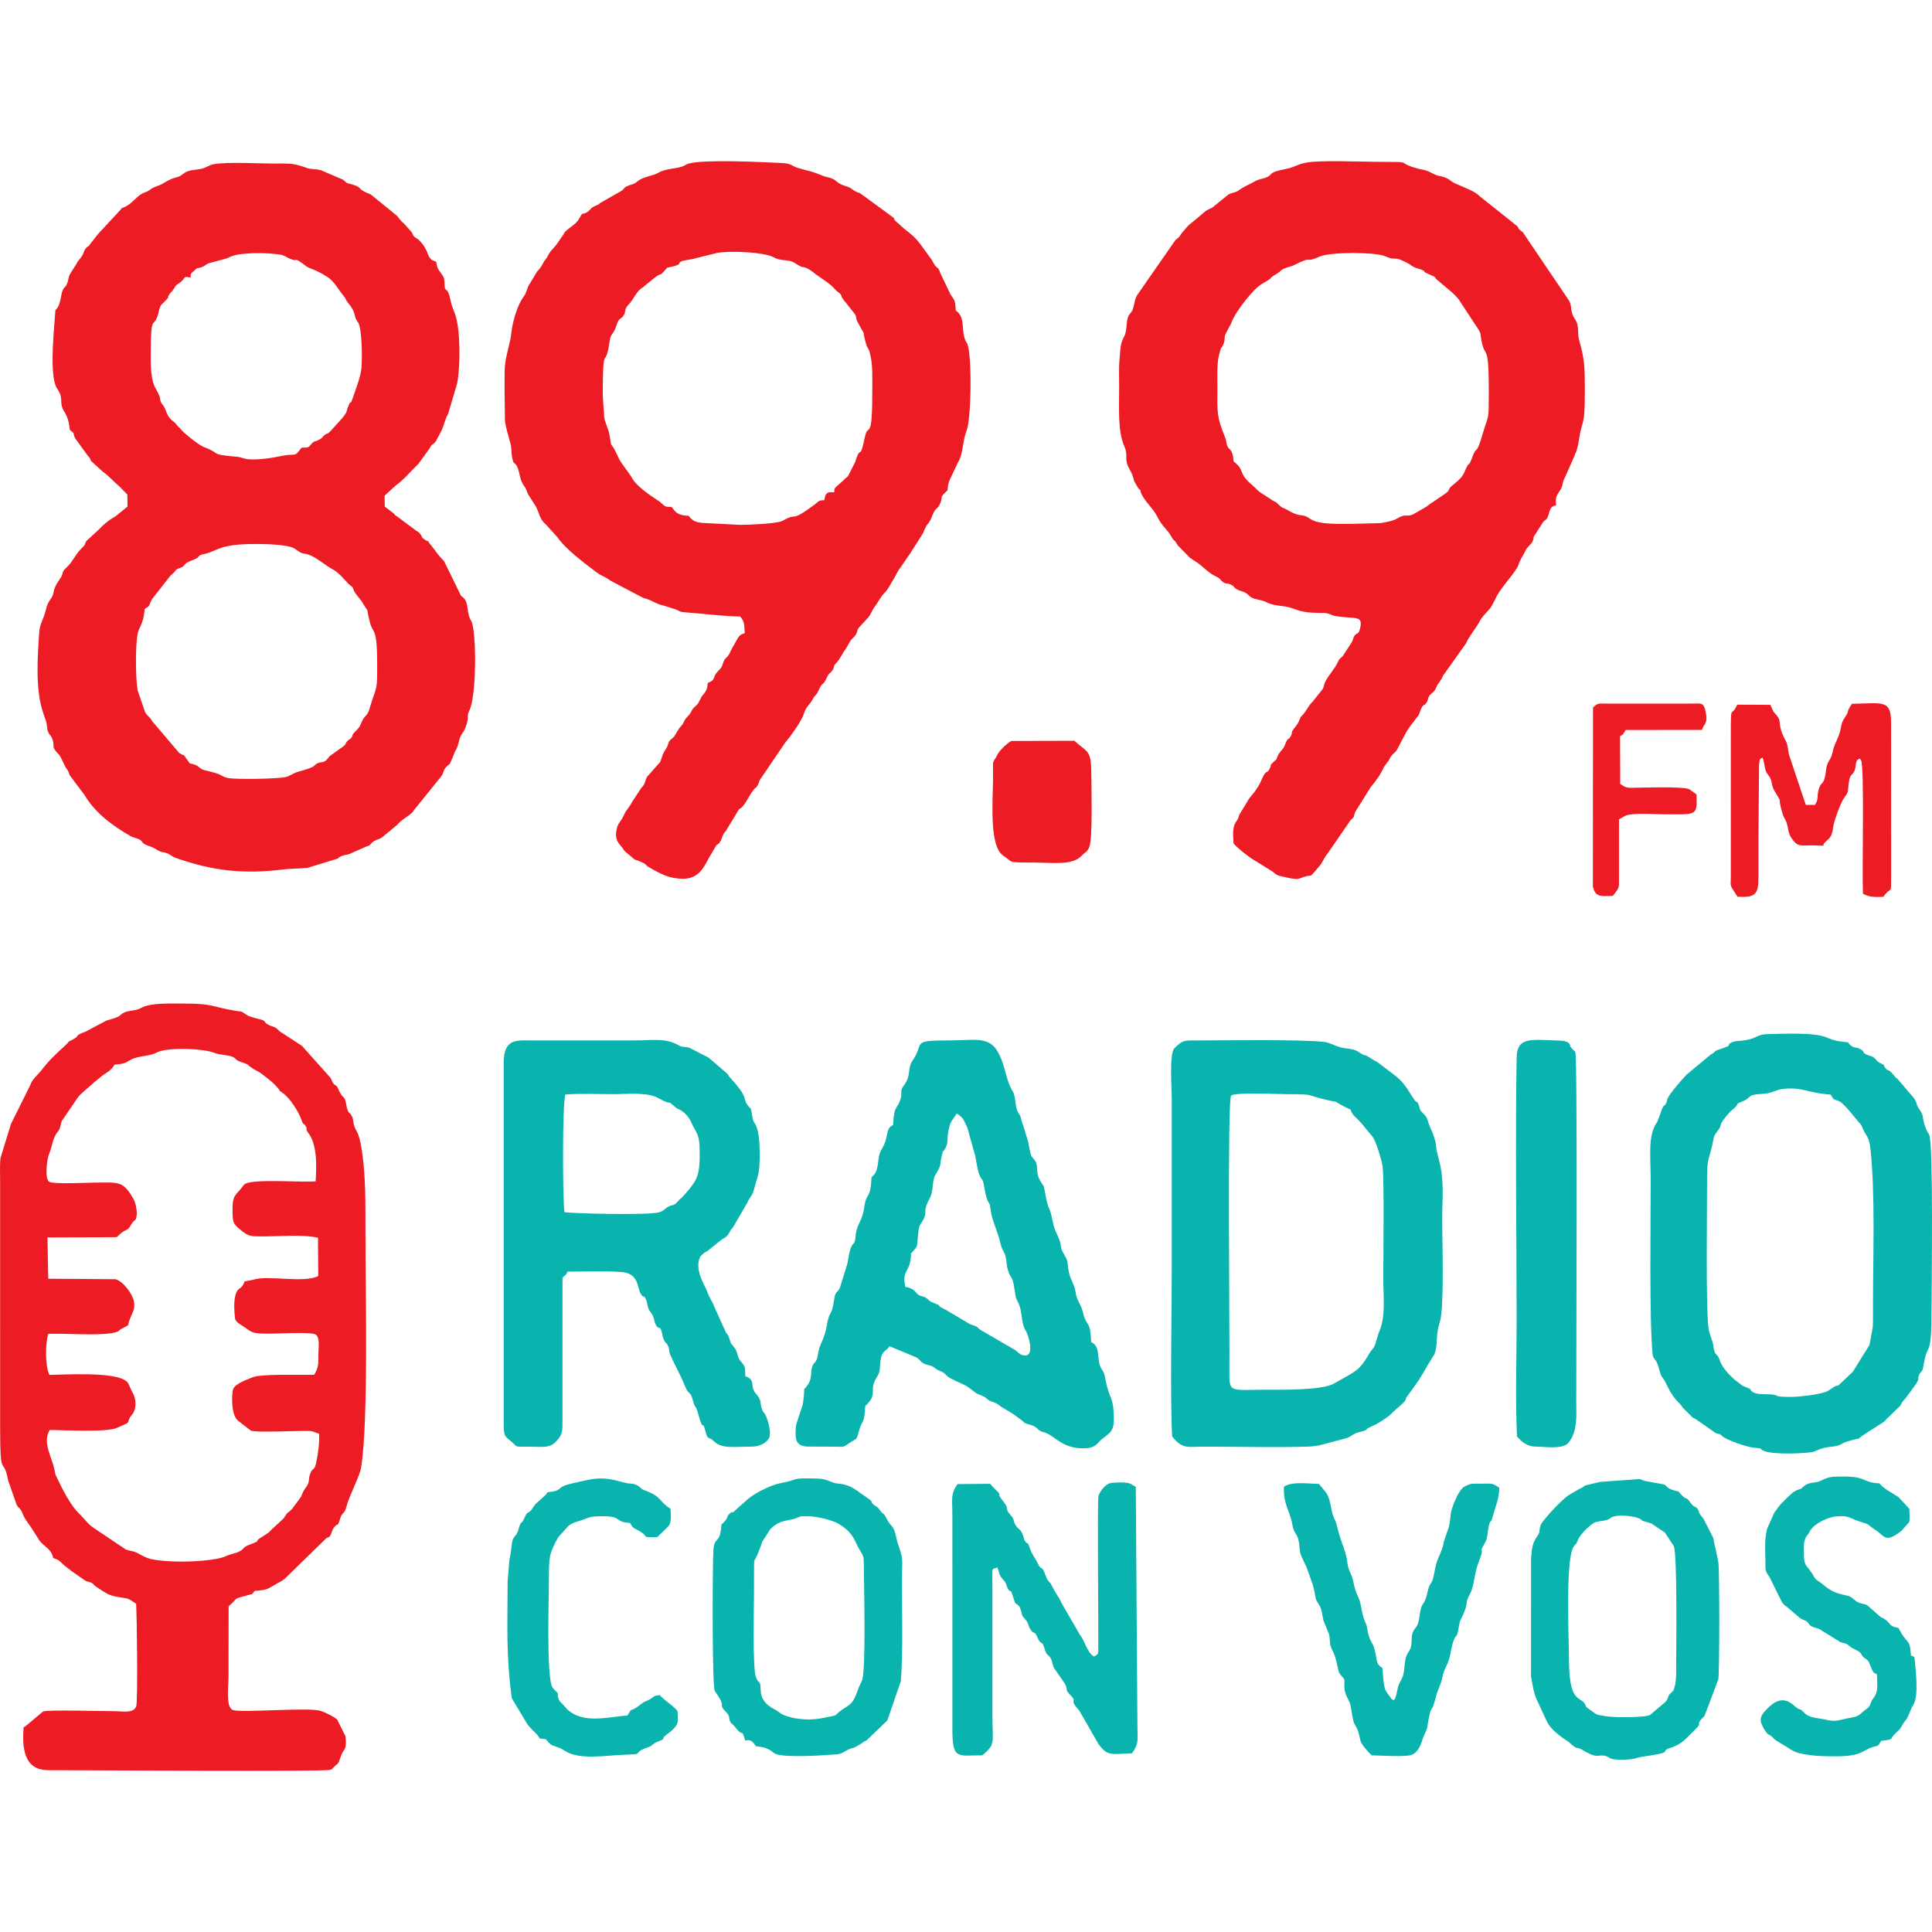 <?xml version="1.0" encoding="UTF-8"?>
<!DOCTYPE svg PUBLIC "-//W3C//DTD SVG 1.1//EN" "http://www.w3.org/Graphics/SVG/1.1/DTD/svg11.dtd">
<!-- Creator: CorelDRAW 2017 -->
<svg xmlns="http://www.w3.org/2000/svg" xml:space="preserve" width="500px" height="500px" version="1.1" style="shape-rendering:geometricPrecision; text-rendering:geometricPrecision; image-rendering:optimizeQuality; fill-rule:evenodd; clip-rule:evenodd"
viewBox="0 0 500 500"
 xmlns:xlink="http://www.w3.org/1999/xlink">
 <defs>
  <style type="text/css">
   <![CDATA[
    .fil0 {fill:#09B4AE}
    .fil1 {fill:#ED1B23}
   ]]>
  </style>
 </defs>
 <g id="Capa_x0020_1">
  <g id="_1820470633376">
   <path class="fil0" d="M146.098 313.713c-0.485,-2.286 -0.611,-27.93 0.224,-30.455 3.915,-0.308 8.571,-0.09 12.565,-0.09 3.537,0 8.661,-0.593 11.572,1.054 3.981,2.253 1.659,-0.018 4.24,2.241 0.783,0.684 1.176,0.574 1.959,1.185 1.926,1.5 2.139,2.787 2.675,3.742 1.439,2.569 1.772,3.043 1.749,7.486 -0.024,4.685 -0.426,6.27 -3.198,9.461l-1.442 1.642c-0.056,0.046 -0.146,0.098 -0.202,0.143 -0.98,0.797 -0.016,-0.067 -0.835,0.835 -1.283,1.417 -1.442,0.596 -2.866,1.59 -0.644,0.45 -0.935,0.86 -1.898,1.178 -2.509,0.828 -22.348,0.338 -24.543,-0.012zm-15.743 -38.672l0 92.958c0.001,3.86 0.219,3.554 1.995,5.092 1.778,1.54 0.554,1.277 4.408,1.306 4.077,0.03 5.604,0.471 7.457,-1.661 1.461,-1.681 1.354,-2.525 1.354,-5.418l0 -36.434c0.106,-0.507 0.519,-0.597 0.812,-0.942 0.042,-0.049 0.122,-0.116 0.16,-0.167 0.014,-0.018 0.285,-0.59 0.329,-0.681 2.746,0.002 13.185,-0.274 15.152,0.292 2.169,0.624 2.704,1.819 3.267,4.037 0.124,0.488 0.384,1.286 0.671,1.639 0.935,1.154 0.5,-0.209 1.203,1.219 0.569,1.154 0.158,1.997 1.286,3.426 1.078,1.365 0.638,2.196 1.418,3.395 0.778,1.194 1.011,-0.462 1.575,2.429 0.463,2.364 1.087,1.571 1.597,3.198 0.288,0.918 0.051,1.059 0.46,1.974 1.458,3.258 2.353,4.514 3.909,8.325 0.831,2.035 1.207,0.944 1.783,2.987 0.935,3.316 0.732,1.165 1.369,3.463 1.732,6.245 1.083,1.128 2.074,5.167 0.517,2.11 0.631,0.927 2.19,2.405 2.056,1.948 5.15,1.344 9.469,1.34 1.319,-0.003 2.061,-0.187 3.019,-0.643 0.785,-0.374 1.537,-1.041 1.834,-1.87 0.496,-1.384 -0.591,-5.009 -1.152,-5.893 -0.353,-0.555 -0.345,-0.264 -0.691,-1.049 -0.836,-1.894 0.06,-2.287 -1.585,-4.147 -1.885,-2.129 0.113,-3.548 -2.831,-4.632 -0.08,-1.486 0.125,-2.288 -0.756,-3.358l-0.649 -0.759c-0.949,-1.529 -0.347,-2.038 -1.71,-3.637 -0.89,-1.044 -0.551,-0.624 -0.965,-1.864 -0.41,-1.226 -0.365,-0.88 -0.954,-1.727l-3.492 -7.753c-1.612,-2.91 -1.048,-2.386 -1.848,-3.944 -1.213,-2.363 -2.607,-5.475 -1.211,-8.022l0.936 -0.849c0.361,-0.205 0.424,-0.211 0.844,-0.475l3.834 -3.096c0.089,-0.055 0.363,-0.182 0.449,-0.233 0.058,-0.036 0.146,-0.082 0.202,-0.118 0.384,-0.251 0.145,-0.088 0.363,-0.27 0.261,-0.219 0.395,-0.351 0.605,-0.669 0.579,-0.877 0.164,-0.69 1.097,-1.637l3.762 -6.467c0.472,-1.281 1.409,-1.947 1.678,-3.252l1.087 -3.837c0.603,-1.54 0.828,-10.525 -0.602,-13.078 -0.695,-1.239 -0.729,-1.028 -0.968,-2.803 -0.272,-2.032 -0.318,-1.102 -1.223,-2.47 -1.178,-1.778 0.399,-1.658 -4.346,-6.882 -0.772,-0.85 -0.19,-0.292 -0.714,-0.998l-4.927 -4.247 -4.917 -2.521c-1.451,-0.459 -1.549,0.015 -3.033,-0.776 -3.454,-1.841 -6.138,-1.148 -11.435,-1.152l-26.554 0c-3.622,0.001 -7.085,-0.578 -7.085,5.779z"/>
   <path class="fil0" d="M318.613 283.553c0.817,-0.928 12.171,-0.388 14.239,-0.385 7.555,0.009 4.919,0.165 9.921,1.353 5.037,1.196 1.229,-0.131 5.271,1.939 2.528,1.295 0.882,-0.024 1.979,1.804 0.306,0.511 2.201,2.088 3.207,3.543l1.847 2.201c0.921,0.902 2.51,6.255 2.725,7.792 0.463,3.314 0.192,23.67 0.192,28.743 0,5.524 0.692,10.382 -1.198,14.419l-0.647 2.107c-0.37,1.331 -0.369,1.352 -1.1,2.271 -1.152,1.45 -1.022,1.954 -2.917,4.243 -1.381,1.668 -4.892,3.262 -6.811,4.425 -2.961,1.794 -12.872,1.651 -16.554,1.64 -10.134,-0.027 -10.652,1.057 -10.6,-4.242 0.105,-10.796 -0.569,-70.7 0.446,-71.853zm-15.263 88.192c2.709,3.409 3.972,2.641 8.395,2.645 7.349,0.005 20.496,0.264 27.244,-0.03 1.071,-0.047 1.369,-0.176 2.381,-0.301l6.712 -1.76c1.635,-0.404 1.797,-1.182 3.747,-1.686 3.085,-0.797 0.463,-0.367 3.759,-1.749 0.996,-0.417 4.068,-2.37 4.763,-3.278l2.897 -2.617c0.867,-0.824 0.17,-0.553 0.973,-1.665 3.114,-4.315 2.824,-3.721 5.568,-8.511l1.016 -1.661c0.787,-0.91 0.957,-2.659 1.033,-4.231 0.096,-1.99 0.31,-3.205 0.8,-4.789 1.184,-3.832 0.595,-21.505 0.599,-26.551 0.005,-5.737 0.613,-9.975 -0.841,-15.423 -1.131,-4.234 -0.412,-2.079 -0.881,-4.582 -0.07,-0.372 -0.428,-1.402 -0.643,-2.041 -0.146,-0.431 -0.144,-0.425 -0.389,-0.957 -1.534,-3.327 -0.565,-2.791 -2.28,-4.522 -0.857,-0.865 -0.517,-0.538 -0.933,-1.749 -0.568,-1.653 -0.507,-0.648 -1.162,-1.567 -1.24,-1.739 -2.422,-4.334 -4.961,-6.297l-4.639 -3.516c-0.089,-0.048 -0.771,-0.41 -0.876,-0.479 -3.985,-2.597 -0.897,-0.169 -4.391,-2.407 -0.968,-0.621 -3.338,-0.677 -4.487,-1.014 -1.415,-0.415 -2.661,-1.194 -4.052,-1.362 -5.627,-0.681 -26.206,-0.385 -32.66,-0.385 -3.637,0.001 -3.926,-0.143 -6.112,2.039 -1.373,1.369 -0.682,10.671 -0.682,12.935 0,14.642 0,29.284 0,43.926 0,11.269 -0.446,33.674 0.102,43.585z"/>
   <path class="fil0" d="M234.303 333.087c-0.875,-4.248 0.866,-3.706 1.353,-7.085 0.266,-1.852 -0.233,-1.236 0.628,-2.186 1.53,-1.688 0.833,-0.835 1.465,-5.534 0.084,-0.63 0.194,-1.046 0.562,-1.592 2.322,-3.44 0.002,-2.314 2.284,-6.519 1.084,-1.996 0.544,-4.528 1.461,-6.07 1.984,-3.336 0.911,-2.184 1.75,-5.273 0.412,-1.516 -0.055,-0.263 0.714,-1.443 0.974,-1.493 0.557,-2.592 0.837,-4.218 0.554,-3.218 1.066,-2.976 2.229,-5.018 0.093,0.064 0.212,0.136 0.282,0.188 0.067,0.05 0.188,0.122 0.266,0.182 1.19,0.935 1.171,1.138 1.689,2.196 0.539,1.098 0.687,1.429 1.039,2.987l1.346 4.808c0.225,0.668 0.24,0.938 0.372,1.713 1.059,6.243 1.626,4.004 1.986,6.157 1.099,6.571 1.482,3.724 1.771,6.459 0.323,3.056 1.849,5.532 2.715,9.459 0.221,1.003 0.919,1.733 1.214,2.948 0.342,1.407 0.139,2.033 0.606,3.488 1.032,3.211 1.058,0.495 1.887,6.228 0.231,1.605 0.644,1.641 1.103,2.982 0.722,2.107 0.444,4.729 1.65,6.505 0.513,0.757 2.283,6.114 -0.02,6.335 -1.424,0.137 -2.058,-0.923 -2.821,-1.432l-7.737 -4.484c-3.194,-1.737 -0.594,-1.071 -3.881,-2.167l-6.455 -3.82c-2.442,-1.109 -0.769,-0.848 -2.57,-1.529 -2.185,-0.827 -1.28,-0.817 -2.549,-1.568 -0.527,-0.312 -0.865,-0.219 -1.499,-0.527 -1.1,-0.531 -0.735,-1.064 -2.261,-1.803 -0.646,-0.313 -0.989,-0.34 -1.416,-0.367zm-10.384 30.826c3.629,-3.456 0.602,-3.835 3.138,-7.727 0.906,-1.391 0.551,-2.695 0.888,-4.511 0.416,-2.241 1.429,-1.951 2.261,-3.267l6.99 2.902c1.203,0.761 1.036,1.489 2.821,1.901 2.065,0.477 1.378,0.783 3.23,1.58 1.978,0.851 1.126,1.051 2.836,1.961 3.112,1.655 3.323,1.203 6.052,3.444 1.076,0.884 2.307,0.918 3.101,1.668 1.231,1.162 1.868,0.688 3.13,1.665 1.694,1.31 2.283,1.292 4.364,2.799l1.936 1.434c0.048,0.045 0.11,0.127 0.16,0.17 0.356,0.305 -0.113,0.066 0.576,0.4 0.728,0.353 1.297,0.358 1.83,0.591 1.588,0.694 1.17,1.294 2.999,1.771 2.513,0.654 4.559,4.12 9.853,4.125 1.882,0.001 3.043,-0.221 4.077,-1.378 2.172,-2.433 4.135,-2.17 4.098,-6.125 -0.055,-6.064 -1.085,-4.974 -2.084,-9.873 -0.21,-1.032 -0.312,-2.075 -0.885,-2.835 -1.835,-2.433 -0.092,-5.994 -2.892,-7.279 -0.268,-5.433 -0.773,-3.695 -1.884,-6.699l-0.265 -1.063c-0.572,-2.306 -1.6,-2.919 -1.91,-5.274 -0.25,-1.903 -1.388,-3.216 -1.719,-5.105 -0.568,-3.24 0.058,-2.343 -1.586,-5.177 -0.595,-1.027 -0.34,-1.526 -0.722,-2.701 -0.611,-1.88 -1.388,-2.809 -1.821,-4.977 -1.068,-5.339 -1.001,-1.912 -2.124,-8.158 -0.3,-1.67 -0.315,-1.159 -1.007,-2.341 -0.445,-0.761 -0.802,-1.481 -0.899,-2.518 -0.102,-1.109 -0.026,-2.051 -0.544,-2.854 -0.984,-1.527 -0.965,-0.141 -1.813,-4.91l-1.224 -4.035c-0.146,-0.577 -0.235,-0.528 -0.417,-1.211 -0.47,-1.762 -0.174,-1.03 -0.972,-2.422 -0.934,-1.632 -0.508,-3.987 -1.395,-5.423 -1.412,-2.287 -1.8,-5.137 -2.663,-7.585 -2.561,-7.269 -5.886,-5.602 -14.074,-5.614 -9.699,-0.014 -6.043,0.658 -9.137,5.142 -1.532,2.22 -0.26,3.764 -2.294,6.496 -1.219,1.636 -0.291,1.701 -0.879,3.569 -0.935,2.97 -1.644,1.2 -1.916,6.682 -1.332,0.598 -1.385,1.604 -1.73,3.233 -0.327,1.546 -0.714,2.097 -1.412,3.388 -1.151,2.13 -0.19,5.229 -2.463,6.892 -0.173,5.773 -1.368,3.966 -1.811,7.5 -0.453,3.615 -1.616,4.114 -2.152,6.722 -0.154,0.749 -0.131,1.536 -0.286,2.121 -0.311,1.182 -0.406,0.584 -0.895,1.518 -0.767,1.464 -0.777,3.919 -1.365,5.441l-1.527 4.909c-0.457,1.726 -1.285,1.041 -1.57,3.137 -0.69,5.074 -1.151,2.591 -1.939,6.983 -0.274,1.533 -0.459,2.115 -0.964,3.473 -0.547,1.474 -0.903,1.803 -1.243,3.51 -0.109,0.545 -0.154,1.29 -0.455,1.97 -0.313,0.706 -0.532,0.628 -0.857,1.19 -1.11,1.928 0.322,3.792 -2.324,6.349 -0.069,1.693 -0.134,2.704 -0.422,4.125l-1.602 4.888c-0.163,0.7 -0.186,1.129 -0.207,1.877 -0.067,2.444 0.288,3.81 3.027,3.997l6.805 0.022c2.746,-0.023 2.18,0.387 4.091,-0.946 2.031,-1.416 1.673,-0.308 2.504,-3.199 0.951,-3.307 1.317,-1.404 1.583,-6.338z"/>
   <path class="fil0" d="M441.799 303.983c-0.011,-3.992 0.657,-4.613 1.312,-7.52 0.472,-2.093 0.244,-2.332 1.375,-3.745 1.629,-2.036 -0.357,-0.924 3.214,-4.948l1.279 -1.12c1.155,-1.131 0.058,-0.863 1.855,-1.563 2.826,-1.102 0.857,-1.758 5.265,-1.993 2.706,-0.144 3.285,-1.067 5.444,-1.291 5.054,-0.524 6.049,1.049 12.212,1.468 1.135,1.703 0.385,0.946 2.29,1.762 1.195,0.511 4.268,4.591 4.93,5.29 1.456,1.541 0.321,0.724 2.154,3.651 0.57,0.911 0.791,2.046 0.923,3.216 1.3,11.519 0.677,28.307 0.677,40.504 0,1.866 0.043,3.956 -0.058,5.803l-0.839 4.571 -4.318 6.936c-6.58,6.299 -1.865,1.776 -6.329,4.892 -1.298,0.905 -7.367,1.622 -9.604,1.626 -5.01,0.007 -2.856,-0.427 -5.103,-0.636 -1.616,-0.15 -3.765,0.119 -4.877,-0.637 -1.198,-0.813 0.314,-0.446 -1.564,-1.173 -1.592,-0.615 -1,-0.472 -2.495,-1.535 -1.636,-1.165 -3.936,-3.792 -4.349,-5.183 -0.718,-2.419 -1.425,-1.214 -1.736,-3.766 -0.208,-1.706 -0.821,-2.595 -1.187,-4.216 -0.897,-3.974 -0.451,-32.944 -0.471,-40.393zm36.421 -34.247c-8.203,-0.648 -1.881,-2.75 -20.782,-2.106 -2.467,0.084 -2.719,0.827 -4.449,1.298 -2.308,0.627 -3.881,0.301 -4.92,0.883 -1.439,0.807 0.312,0.592 -1.775,1.303 -3.901,1.33 -1.353,0.604 -3.585,1.833l-6.294 5.224c-1.105,1.228 -4.507,5.019 -4.897,6.251 -0.144,0.454 -0.123,0.7 -0.331,1.096 -0.584,1.109 0.013,-0.065 -0.645,0.746 -0.41,0.505 -0.671,1.449 -0.886,2.124l-0.784 2.008c-2.494,3.322 -1.673,9.084 -1.673,14.95 0,10.774 -0.38,35.693 0.476,44.944 0.185,1.992 0.847,0.717 1.7,4.021 0.721,2.788 0.998,1.905 1.894,3.923 0.791,1.78 2.095,3.804 3.373,4.974 0.715,0.656 0.487,0.813 1.241,1.49l1.577 1.55c0.69,0.839 0.67,0.532 1.521,1.105l5.001 3.502c1.497,0.596 0.59,-0.18 1.87,0.924 0.989,0.855 6.1,2.729 8.206,2.91 2.349,0.204 1,0.135 2.357,0.769 2.471,1.155 11.785,0.641 12.899,0.26 0.963,-0.329 2.122,-1.05 4.486,-1.285 2.97,-0.296 2.361,-0.809 4.405,-1.419 4.933,-1.471 0.904,0.391 4.894,-2.192l4.358 -2.803c0.833,-0.583 0.379,-0.544 1.37,-1.339l2.919 -2.838c0.553,-0.79 0.289,-0.862 1.293,-1.807l2.871 -3.915c1.046,-1.779 0.233,-0.987 0.74,-2.263 0.441,-1.106 0.815,-0.288 1.228,-2.855 0.972,-6.049 2.023,-0.923 2.015,-14.627 -0.004,-6.125 0.486,-42.106 -0.596,-44.637 -0.39,-0.912 -0.17,-0.089 -0.617,-1.081 -1.483,-3.297 -0.578,-3.699 -1.791,-5.312 -1.33,-1.771 -0.339,-1.885 -2.324,-4.053 -0.049,-0.053 -0.119,-0.127 -0.169,-0.182l-3.327 -3.901c-0.706,-0.594 -0.107,0.088 -0.866,-0.831 -1.833,-2.223 -1.249,-0.797 -2.188,-1.891 -1.283,-1.496 0.787,-0.156 -1.385,-1.343 -1.214,-0.664 -0.642,-0.552 -1.458,-1.263 -0.817,-0.713 -1.258,-0.548 -2.113,-0.956 -1.259,-0.6 -0.328,-0.605 -1.409,-1.296 -1.479,-0.946 -2.003,0.021 -3.43,-1.893z"/>
   <path class="fil0" d="M254.21 454.28c3.529,-2.94 2.633,-3.156 2.633,-10.348l-0.002 -32.688c0,-6.241 -0.409,-4.836 1.259,-5.598 0.617,1.415 0.291,1.611 1.243,2.865 0.763,1.005 0.31,0.076 0.901,1.168 0.286,0.529 0.283,0.951 0.588,1.45 1.013,1.658 0.452,-0.879 1.532,2.698 0.571,1.893 0.57,0.745 1.532,2.051l0.378 1.087c0.442,1.587 0.052,0.946 0.946,1.971 1.148,1.316 0.75,1.612 1.436,2.718 1.07,1.727 0.887,-0.13 1.988,2.424 0.764,1.771 1.065,0.351 1.636,2.449 0.592,2.181 0.972,1.392 1.698,2.741 0.542,1.008 0.327,1.991 1.146,2.9l2.511 3.65c0.908,1.875 -0.197,1.265 1.458,2.945 1.964,1.992 -0.778,0.685 2.205,3.907l4.98 8.672c2.373,3.157 2.976,2.636 8.698,2.408 1.858,-2.699 1.385,-3.238 1.385,-7.434l-0.419 -61.548c-1.432,-0.546 -0.769,-1.384 -6.049,-1.027 -2.221,0.15 -3.553,3.099 -3.613,3.394 -0.327,1.611 0.01,32.692 -0.039,39.105 -0.014,1.88 0.102,1.737 -1.093,2.485 -1.878,-1.069 -2.348,-4.088 -3.66,-5.623l-4.722 -8.162c-1.069,-2.367 -1.263,-1.884 -2.597,-4.649 -0.435,-0.902 -0.337,-0.468 -0.87,-1.16 -0.713,-0.927 -0.85,-2.245 -1.442,-2.99 -0.559,-0.703 -0.494,-0.02 -1.126,-1.25 -1.318,-2.57 -1.529,-2.257 -2.311,-4.517 -0.564,-1.63 -0.363,-0.505 -1.011,-1.353 -0.45,-0.587 -0.308,-0.661 -0.593,-1.493 -0.641,-1.871 -1.015,-1.475 -1.798,-2.551 -0.942,-1.294 -0.285,-1.59 -1.527,-2.936 -1.457,-1.578 -0.355,-1.47 -1.473,-2.963 -2.688,-3.592 -0.582,-1.04 -1.611,-2.818 -0.035,-0.059 -1.694,-1.616 -2.154,-2.247l-8.446 0.074c-1.889,2.631 -1.326,3.926 -1.333,8.088l0.003 55.162c-0.004,8.169 1.22,6.95 7.733,6.943z"/>
   <path class="fil0" d="M432.171 438.396c-0.613,0.732 -0.101,0.023 -0.46,0.822 -0.259,0.576 -0.141,0.627 -0.626,1.166l-4.057 3.456c-1.552,0.736 -9.41,0.643 -11.241,0.349 -3.196,-0.512 -2.35,-0.384 -4.42,-1.796 -1.534,-1.047 -0.582,-0.672 -1.408,-1.719 -1.257,-1.594 -3.871,-0.296 -3.903,-11.044 -0.015,-4.963 -0.954,-25.474 1.103,-29.176 0.585,-1.054 0.657,-0.445 1.177,-1.857 0.598,-1.619 3.615,-4.422 4.638,-4.685 1.288,-0.332 2.503,-0.266 3.529,-0.835l0.389 -0.283c1.523,-1.057 6.413,-0.409 7.641,0.335 1.003,0.608 -0.26,0.204 1.241,0.664 0.538,0.166 1.004,0.27 1.628,0.491l3.474 2.35 2.312 3.509c0.905,2.49 0.626,25.626 0.601,30.509 -0.011,1.932 0.087,3.775 -0.312,5.578l-0.416 1.32 -0.89 0.846zm-35.95 -4.679c0.306,1.869 0.726,4.689 1.528,6.237l2.413 5.193c1.266,3.053 5.445,5.321 5.825,5.673 2.67,2.479 1.735,0.951 3.635,2.106 4.298,2.615 3.732,0.779 6.256,1.64l0.473 0.243c0.064,0.032 0.138,0.097 0.198,0.128 0.057,0.03 0.13,0.093 0.186,0.119 1.178,0.556 5.326,0.469 6.847,-0.088 0.827,-0.303 2.34,-0.458 3.229,-0.595 6.472,-1.001 2.599,-1.128 5.453,-2.012 3.14,-0.973 4.259,-2.665 5.726,-4.063 3.057,-2.911 0.801,-1.289 2.194,-3.243 0.291,-0.41 0.675,-0.562 0.974,-1.07l3.529 -9.341c0.347,-1.608 0.34,-27.942 0.036,-30.125 -0.272,-1.947 -0.932,-4.197 -1.339,-6.508l-2.497 -4.926c-1.786,-2.106 -0.841,-1.563 -1.555,-2.568 -0.649,-0.914 -0.681,-0.036 -1.963,-1.789 -1.142,-1.562 -0.798,-0.41 -2.041,-1.68 -1.314,-1.342 -0.23,-0.791 -2.244,-1.39 -2.088,-0.622 -1.449,-1.129 -2.586,-1.512l-4.931 -0.907c-0.546,-0.172 -0.824,-0.374 -1.224,-0.462l-10.308 0.743c-6.273,1.493 -2.523,0.598 -5.531,1.949l-2.568 1.495c-2.225,1.533 -6.897,6.744 -7.218,7.736 -0.532,1.651 0.019,1.558 -0.89,2.885 -1.263,1.844 -1.358,2.93 -1.59,5.83l-0.017 30.302z"/>
   <path class="fil0" d="M207.235 392.447c0.247,-0.046 1.063,-0.07 1.344,-0.073 2.801,-0.033 7.002,1.104 8.434,1.97 3.996,2.416 3.982,4.303 5.588,6.976 0.969,1.611 0.943,1.509 0.965,4.129 0.045,5.387 0.575,27.357 -0.497,29.472l-0.84 1.864c-1.587,4.609 -2.209,4.187 -4.456,5.794 -2.499,1.789 0.054,1.037 -5.094,2.09 -2.89,0.591 -6.515,0.341 -8.978,-0.502 -2.11,-0.724 -1.753,-1.013 -3.318,-1.83 -4.468,-2.331 -3.199,-5.208 -3.716,-6.691 -0.257,-0.735 -0.431,-0.024 -1.039,-1.644 -0.903,-2.405 -0.492,-18.171 -0.495,-22.078 -0.001,-1.703 0.002,-3.405 0.007,-5.109 0.011,-3.763 0.008,-2.594 0.742,-4.155 0.3,-0.637 0.434,-1.074 0.771,-1.921l0.359 -0.917c0.034,-0.101 0.155,-0.586 0.227,-0.793l2.054 -3.192c2.579,-2.824 5.391,-2.185 6.799,-2.981l1.143 -0.409zm-11.58 59.494c3.936,0.328 3.917,1.593 5.268,2.044 2.553,0.853 11.122,0.379 13.455,0.18 2.605,-0.223 2.581,0.094 4.473,-0.999 2.337,-1.352 1.055,0.075 4.743,-2.407 0.065,-0.044 0.151,-0.096 0.218,-0.137 0.069,-0.042 0.167,-0.077 0.237,-0.117 0.069,-0.04 0.166,-0.072 0.235,-0.111l5.352 -5.139 3.499 -10.172c0.595,-7.229 0.28,-18.211 0.294,-25.883 0.013,-6.641 0.467,-5.099 -1.09,-9.788 -0.427,-1.286 -0.533,-3.024 -1.304,-4.154 -0.362,-0.53 -0.856,-0.923 -1.181,-1.536 -1.648,-3.106 -0.711,-0.956 -2.169,-2.931 -0.849,-1.15 -0.496,-0.518 -1.459,-1.282 -1.06,-0.84 -0.118,-0.569 -1.225,-1.482l-2.397 -1.66c-3.454,-2.749 -5.462,-2.214 -6.653,-2.577 -1.614,-0.492 -2.246,-1.062 -4.281,-1.124 -7.572,-0.231 -4.356,0.172 -9.682,1.183 -2.834,0.538 -7.418,2.969 -9.006,4.633l-1.818 1.588c-2.964,2.848 -0.645,0.231 -2.392,1.715 -0.906,0.771 -0.017,0.983 -2.072,2.774 -0.292,5.237 -1.787,2.867 -2.064,6.482 -0.264,3.454 -0.357,35.318 0.341,36.578l0.828 1.212c2.055,3.162 0.066,2.192 1.982,4.114 1.431,1.434 0.571,1.7 1.316,2.843 0.143,0.217 0.307,0.28 0.488,0.465 0.196,0.2 0.247,0.197 0.513,0.543 2.639,3.424 1.57,-0.086 2.758,3.669 1.483,-0.471 2.096,0.505 2.793,1.476z"/>
   <path class="fil0" d="M392.596 371.745c1.302,1.532 2.754,2.629 4.925,2.64 2.301,0.011 6.932,0.795 8.412,-1.028 2.435,-2.999 2.004,-7.041 2.004,-10.806 0,-12.167 0.331,-89.179 -0.234,-90.246 -0.394,-0.745 -0.013,-0.043 -0.448,-0.478 -1.577,-1.577 -0.444,-1.014 -1.249,-1.86 -0.557,-0.586 -1.958,-0.667 -3.013,-0.691 -6.585,-0.148 -10.383,-1.101 -10.482,4.389 -0.383,21.494 -0.008,46.254 -0.008,68.115 0,9.784 -0.358,20.263 0.093,29.965z"/>
   <path class="fil0" d="M354.981 454.277c1.981,0.028 8.596,0.477 10.334,-0.106l0.638 -0.337c1.629,-1.086 2.177,-3.766 2.313,-4.067 1.714,-3.793 0.701,-1.637 1.73,-6.082 0.583,-2.525 0.433,0.115 1.678,-4.784 0.49,-1.93 1.299,-2.983 1.621,-4.854 0.315,-1.828 1.268,-3.067 1.74,-4.716 0.531,-1.853 0.526,-3.176 1.227,-4.934 0.58,-1.456 0.767,-0.587 1.069,-2.268 0.722,-4.02 0.335,-1.75 1.599,-4.925 1.212,-3.049 -0.024,-1.849 1.596,-4.874 0.914,-1.707 1.055,-4.981 1.885,-7.335l0.976 -2.74c0.373,-1.441 -0.386,-0.635 0.518,-2.261 0.343,-0.619 0.816,-1.254 0.974,-2.401 0.784,-5.705 0.779,-2.504 1.44,-5.091 0.683,-2.67 1.687,-4.573 1.685,-7.492 -2.018,-1.357 -1.979,-1.02 -5.108,-1.03 -1.205,-0.004 -2.101,-0.103 -3.128,0.365l-0.607 0.322c-0.061,0.031 -0.158,0.067 -0.218,0.099 -1.486,0.803 -3.347,5.554 -3.508,7.075 -0.133,1.258 -0.209,2.794 -0.644,3.824l-1.13 3.347c-0.353,2.565 -1.804,4.28 -2.245,6.864 -0.81,4.74 -1.138,3.241 -1.701,5.105 -0.417,1.38 -0.557,2.863 -1.4,4.042 -0.903,1.263 -0.792,2.999 -1.174,4.535 -0.43,1.73 -1.023,1.683 -1.53,2.914 -0.466,1.132 -0.087,2.638 -0.524,3.933 -0.408,1.212 -1.093,1.551 -1.365,2.995 -0.262,1.389 -0.218,2.561 -0.539,3.939 -0.27,1.16 -0.948,1.887 -1.331,3.104 -0.306,0.975 -0.444,2.736 -1.084,3.56 -0.86,-0.374 -0.363,0.011 -0.904,-0.697 -0.547,-0.717 -1.267,-1.56 -1.529,-2.548 -0.268,-1.013 -0.498,-3.957 -0.543,-5.084 -1.025,-0.525 -1.371,-1.191 -1.567,-2.377 -0.76,-4.594 -1.139,-3.281 -2.012,-6.054 -0.401,-1.276 -0.29,-2.16 -0.819,-3.285 -1.15,-2.448 -0.988,-4.709 -1.784,-6.391 -1.397,-2.95 -1.045,-3.727 -1.886,-5.939 -0.452,-1.188 -0.865,-1.672 -1.011,-3.119 -0.27,-2.685 -1.522,-5.191 -2.199,-7.633l-0.441 -1.638c-0.362,-1.774 -0.606,-1.662 -1.076,-3.012 -0.671,-1.923 -0.613,-4.439 -1.974,-6.143l-1.672 -2.034c-2.668,-0.075 -7.042,-0.711 -9.082,0.715 -0.115,4.808 1.43,5.738 2.216,9.917 0.586,3.12 1.537,1.504 1.881,6.358 0.129,1.815 1.46,3.384 2.227,5.818 0.914,2.903 1.271,2.863 1.827,6.399 0.196,1.249 0.88,1.706 1.309,2.73 0.397,0.944 0.509,2.15 0.755,3.343l1.172 2.899c0.645,1.12 0.398,2.668 0.646,3.558 0.549,1.966 0.995,1.215 1.983,6.134 0.262,1.305 0.706,1.626 1.503,2.478 0.544,1.249 -0.624,2.335 1.239,5.638 0.99,1.754 0.643,4.895 1.822,6.684 0.783,1.188 0.914,2.614 1.272,3.902 0.234,0.842 2.167,3.046 2.86,3.655z"/>
   <path class="fil0" d="M466.857 401.369c-0.004,-1.735 -0.076,-2.654 0.701,-3.841 0.322,-0.492 0.164,-0.124 0.582,-0.784 0.223,-0.352 0.135,-0.314 0.36,-0.663 1.236,-1.918 4.643,-3.515 6.979,-3.673 3.213,-0.217 3.352,0.626 5.578,1.286 3.432,1.015 1.762,0.653 4.288,2.246 2.475,1.56 2.451,3.593 6.761,0.236l2.021 -2.308c0.162,-0.817 0.049,-2.522 -0.003,-3.395l-2.707 -2.941c-1.81,-1.28 -3.795,-2.091 -5.027,-3.641 -4.618,-0.239 -3.244,-1.773 -9.192,-1.766 -3.084,0.003 -3.801,0.009 -5.956,1.065 -1.674,0.82 -3.009,0.232 -4.35,1.4 -1.41,1.23 -0.263,0.364 -2.017,1.145 -0.627,0.28 -1.047,0.635 -1.532,1.096 -2.037,1.935 -2.639,2.443 -4.162,4.654l-1.894 4.217c-0.143,0.695 -0.308,1.786 -0.368,2.308 -0.187,1.64 -0.057,4.037 -0.039,5.743 0.029,2.884 -0.159,2.605 1.149,4.531l2.023 4.137c0.598,1.004 0.891,2.202 1.811,3.006 0.056,0.049 0.142,0.105 0.2,0.149 0.057,0.043 0.148,0.091 0.206,0.131l3.265 2.78c0.715,0.696 1.214,0.624 1.933,1.075 0.688,0.434 0.622,0.926 1.372,1.338 0.638,0.349 1.455,0.363 2.253,0.846l5.207 3.237c1.228,0.439 1.213,0.069 2.236,0.94 1,0.852 1.867,0.977 2.728,1.645 0.548,0.426 0.553,1.05 1.202,1.466 1.498,0.962 1.115,1.16 1.879,2.724 0.56,1.144 0.259,0.968 1.403,1.549 0.054,2.56 0.424,4.396 -0.838,6.075 -0.927,1.234 -0.584,1.402 -1.164,2.24 -0.391,0.564 -1.079,0.861 -1.656,1.414 -1.607,1.54 -2.137,1.22 -4.668,1.834 -2.618,0.634 -2.95,0.615 -5.602,0.047 -1.642,-0.352 -3.637,-0.326 -4.866,-1.642 -1.369,-1.465 -0.9,-0.474 -2.036,-1.356 -0.973,-0.756 -3.249,-3.488 -6.633,-0.557 -3.525,3.055 -2.845,4.019 -1.692,6.203 0.072,0.137 0.787,1.112 0.855,1.165l0.848 0.474c0.922,0.775 0.723,0.918 2.297,1.813 3.839,2.181 3.089,2.521 7.692,3.181 2.131,0.306 4.369,0.324 6.872,0.331 6.826,0.02 7.027,-1.716 9.521,-2.391 1.729,-0.467 1.335,-0.279 2.17,-1.612 3.796,-0.437 1.923,-0.386 3.786,-2.027 1.95,-1.718 1.268,-1.798 2.523,-3.251 0.826,-0.956 1.214,-2.792 1.919,-3.856 1.672,-2.527 0.603,-9.6 0.392,-12.442 -0.549,-0.464 -0.451,-0.351 -0.919,-0.497 -0.283,-4.049 -0.466,-2.675 -2.395,-5.64 -0.397,-0.609 -0.544,-1.008 -0.841,-1.506 -2.567,-0.416 -1.9,-1.187 -3.494,-2.226 -0.957,-0.625 -0.721,-0.229 -1.703,-1.099 -0.278,-0.246 -0.423,-0.381 -0.697,-0.626 -0.05,-0.044 -0.125,-0.113 -0.175,-0.158l-0.533 -0.478c-0.248,-0.209 -1.357,-1.203 -1.461,-1.27 -0.684,-0.444 -1.275,-0.329 -2.045,-0.627 -1.566,-0.607 -1.58,-1.579 -3.442,-1.946 -2.486,-0.492 -3.978,-1.094 -5.904,-2.758 -1.417,-1.223 -1.951,-0.944 -2.751,-2.741l-1.134 -1.536c-1.217,-1.186 -1.112,-2.658 -1.116,-4.473z"/>
   <path class="fil0" d="M142.059 408.86c0,-5.676 -0.031,-6.654 2.398,-11.008l2.587 -2.882c0.69,-0.622 1.55,-0.956 2.543,-1.25 2.392,-0.708 2.676,-1.316 5.896,-1.325l0.341 -0.001c5.468,-0.016 2.86,1.456 7.238,1.752 0.825,1.396 0.655,1.119 2.111,1.916 3.415,1.872 0.11,1.788 4.949,1.735l2.66 -2.608c1.128,-1.011 0.819,-3.039 0.737,-4.724 -3.15,-2.003 -2.13,-3.124 -6.771,-4.805 -1.003,-0.363 -0.842,-0.697 -1.787,-1.22 -1.38,-0.764 -1.479,-0.179 -3.918,-0.877 -5.648,-1.617 -7.43,-0.924 -13.124,0.375 -4.384,1 -1.789,1.809 -6.244,2.264 -0.199,0.313 -0.038,0.152 -0.401,0.603l-1.606 1.478c-1.686,1.332 -1.725,2.105 -2.377,2.725 -0.924,0.88 -0.795,0.147 -1.34,1.344 -1.295,2.845 -0.657,0.727 -1.428,2.37 -0.313,0.668 -0.237,0.915 -0.477,1.545 -0.699,1.832 -1.38,0.942 -1.68,4.081 -0.086,0.903 -0.143,1.188 -0.247,1.8l-0.244 1.418c-0.019,0.101 -0.039,0.183 -0.058,0.285l-0.441 5.349c-0.017,11.4 -0.458,18.882 1.078,30.309l3.914 6.527c1.253,1.825 2.847,2.707 3.26,3.879 2.163,0.298 1.274,-0.115 2.365,1.034 0.821,0.864 1.165,0.776 2.238,1.188 1.126,0.433 1.257,0.535 2.258,1.143 3.613,2.194 10.426,1.023 14.426,0.876 5.779,-0.213 3.055,-0.122 5.201,-1.324 0.743,-0.416 1.702,-0.593 2.379,-1.011 0.974,-0.602 0.372,-0.572 1.995,-1.196 1.995,-0.768 0.423,-0.308 1.765,-1.51 0.644,-0.576 0.97,-0.63 1.697,-1.353 1.639,-1.632 1.532,-1.759 1.412,-4.851 -0.43,-0.998 -4.028,-3.276 -4.561,-4.216 -1.619,0.091 -1.738,0.524 -2.101,0.765 -1.329,0.88 -1.692,0.672 -2.649,1.442 -3.615,2.911 -2.036,0.338 -3.678,3.082 -4.981,0.28 -11.471,2.355 -15.684,-1.722l-0.644 -0.757c-0.786,-0.899 -1.245,-1.045 -1.548,-1.986 -0.169,-0.522 -0.133,-0.839 -0.16,-1.376l-0.732 -0.706c-0.252,-0.266 -0.471,-0.486 -0.63,-0.738 -1.62,-2.555 -0.917,-24.178 -0.918,-27.839z"/>
   <path class="fil1" d="M37.424 157.619c1.631,-1.1 0.825,-0.39 1.776,-2.299 0.036,-0.074 0.085,-0.159 0.123,-0.231l4.774 -6.098c1.689,-1.357 0.984,-1.302 1.94,-1.811l0.525 -0.187c0.082,-0.035 0.185,-0.051 0.263,-0.088 1.011,-0.478 0.653,-0.677 1.465,-1.219 0.724,-0.483 1.805,-0.762 2.584,-1.198 0.972,-0.543 0.021,-0.692 2.24,-1.188 3.248,-0.728 3.511,-2.496 12.833,-2.515 2.18,-0.005 8.733,0.04 10.406,1.269 2.412,1.771 1.89,0.811 4.036,1.692 1.666,0.684 4.147,2.79 5.874,3.686 1.528,0.793 3.577,3.407 4.057,3.785 1.618,1.274 0.667,0.685 1.573,2.209l1.668 2.127c2.439,4.173 0.866,0.415 2.196,5.599 0.725,2.827 1.802,1.158 1.853,9.693 0.05,8.635 -0.043,6.046 -2.015,12.655 -0.553,1.856 -0.994,1.396 -1.796,2.932 -0.61,1.168 -0.483,1.507 -1.377,2.386 -1.943,1.908 -0.664,1.112 -1.561,2.176 -0.429,0.509 -0.505,0.218 -1.094,0.947 -0.747,0.925 0.149,0.321 -0.866,1.179l-3.193 2.293c-0.793,0.555 -0.532,0.519 -1.007,1.053 -0.98,1.104 -1.328,0.52 -2.62,1.115 -0.719,0.331 -0.177,0.298 -1.161,0.864 -1.152,0.663 -3.365,1.105 -4.334,1.469 -0.776,0.292 -1.681,0.941 -2.563,1.165 -2.029,0.514 -13.155,0.702 -15.088,0.25 -2.332,-0.545 -0.379,-0.703 -5.848,-1.969 -1.342,-0.311 -1.419,-0.923 -2.372,-1.33 -1.963,-0.837 -1.109,0.254 -2.308,-1.453 -1.231,-1.753 -0.388,-0.682 -2.02,-1.7l-7.067 -8.318c-0.556,-1.115 -1.22,-1.201 -1.785,-2.284l-1.918 -5.614c-0.543,-3.061 -0.627,-11.921 0.061,-14.909 0.225,-0.977 0.698,-1.491 1.085,-2.671 0.403,-1.23 0.559,-2.003 0.661,-3.462zm1.588 -66.453c0.026,-9.998 0.685,-6.159 1.795,-9.451 0.428,-1.268 0.277,-1.865 0.939,-2.829l1.234 -1.225c1.291,-1.398 -0.133,-0.076 0.954,-1.63 0.37,-0.529 0.477,-0.424 0.952,-1.146 1.107,-1.679 0.432,-0.773 1.875,-1.9 1.417,-1.106 0.437,-1.585 2.589,-1.15 0.005,-1.206 -0.103,-0.848 0.92,-1.792 1.202,-1.106 0.203,-0.311 1.879,-0.89 0.867,-0.299 1.169,-0.704 1.735,-0.98l4.586 -1.244c1.351,-0.461 0.788,-0.474 2.224,-0.851 2.951,-0.775 8.991,-0.689 12.057,-0.134 0.78,0.141 1.31,0.578 2.131,0.945 2.79,1.245 0.559,-0.897 4.413,2.048 0.695,0.532 2.507,0.825 5.443,2.744 1.796,1.175 2.676,3.069 4.089,4.78 0.063,0.077 0.246,0.302 0.304,0.384 0.385,0.548 0.264,0.516 0.609,1.104l1.042 1.342c0.964,1.444 0.895,1.996 1.191,2.875 0.407,1.212 0.713,0.864 1.09,2.312 0.6,2.302 0.69,8.181 0.478,10.761 -0.192,2.332 -1.574,5.717 -2.388,8.159 -0.493,1.478 -0.288,0.015 -0.947,1.546 -0.749,1.739 -0.068,1.511 -2.16,3.853l-2.604 2.879c-0.982,0.92 -0.465,0.198 -1.419,0.885 -0.626,0.45 -0.367,0.64 -1.327,1.174 -1.589,0.885 -1.145,-0.061 -2.621,1.763 -0.358,0.442 -1.502,0.318 -2.061,0.365 -1.893,2.691 -1.418,1.339 -5.039,2.122 -2.198,0.475 -7.258,1.322 -9.659,0.702 -1.486,-0.383 -0.815,-0.377 -2.814,-0.553 -6.303,-0.554 -3.029,-0.674 -7.783,-2.464 -1.18,-0.445 -5.18,-3.582 -5.968,-4.62 -0.569,-0.75 0.094,0.128 -0.786,-0.815 -0.049,-0.052 -0.118,-0.129 -0.167,-0.183 -0.047,-0.054 -0.102,-0.141 -0.15,-0.195l-0.303 -0.386c-0.636,-0.663 -1.12,-0.655 -1.885,-1.951 -0.465,-0.788 -0.571,-1.616 -1.056,-2.353 -0.126,-0.192 -0.514,-0.597 -0.689,-0.979 -0.624,-1.366 0.173,-0.848 -1.44,-3.667 -1.367,-2.391 -1.272,-6.448 -1.263,-9.355zm-24.674 -10.896c-0.265,4.568 -1.55,15.101 0.058,19.552 0.281,0.778 0.726,1.107 1.08,1.947 0.748,1.773 -0.099,2.748 1.124,4.697 0.926,1.476 1.233,2.692 1.47,4.79 1.64,1.244 0.587,0.695 1.424,2.243l3.274 4.5c0.225,0.235 0.231,0.189 0.476,0.589 0.317,0.517 0.127,0.379 0.318,0.718l3.004 2.731c1.664,1.167 2.699,2.497 4.346,3.86l1.849 1.901c0.037,0.03 0.127,0.094 0.189,0.143l0.06 3.147 -3.187 2.594c-1.674,0.898 -3.111,2.114 -4.362,3.474l-3.03 2.779c-0.557,0.693 -0.205,0.674 -0.689,1.32l-1.013 1.053c-1.298,1.381 -2.109,3.338 -3.56,4.615 -1.232,1.084 -0.65,1.07 -1.347,2.395l-1.205 1.858c-0.036,0.07 -0.073,0.162 -0.108,0.234l-0.21 0.472c-0.453,1.031 -0.209,0.464 -0.476,1.599 -0.406,1.726 -1.414,1.832 -1.914,4.164 -0.568,2.643 -1.59,3.498 -1.764,6.048 -0.422,6.199 -1.001,14.35 0.858,20.236 0.411,1.304 0.465,1.493 0.852,2.519 0.38,1.009 0.205,1.931 0.558,2.864 0.49,1.293 0.784,0.734 1.213,2.166 0.497,1.657 -0.206,1.642 0.846,2.965 0.651,0.818 0.967,0.814 1.427,1.934l1.126 2.288c0.936,1.145 0.589,1.32 1.19,2.217l2.922 3.886c0.057,0.058 0.738,0.961 0.76,1 2.647,4.587 7.326,8.001 11.87,10.6 0.813,0.465 1.82,0.57 2.43,0.949 0.841,0.525 0.325,0.845 1.927,1.473 1.285,0.503 1.23,0.352 2.354,1.046 1.653,1.021 1.204,0.412 2.778,0.999 0.881,0.328 1.147,0.807 2.221,1.186 9.505,3.357 17.554,4.266 27.617,3.008 2.083,-0.261 4.213,-0.203 6.472,-0.429l7.789 -2.387c0.576,-0.377 0.197,-0.343 1.036,-0.664 1.146,-0.439 1.652,-0.256 2.85,-0.9l3.637 -1.598c1.229,-0.342 0.988,-0.831 1.913,-1.375 0.876,-0.515 1.43,-0.438 2.273,-1.114l3.707 -3.082c1.123,-1.352 2.705,-2.044 3.932,-3.23 0.731,-0.706 0.072,-0.329 0.741,-0.97l6.838 -8.482c0.565,-0.857 0.417,-1.44 1.153,-2.253 1.047,-1.157 0.635,-0.037 1.454,-1.927l0.401 -0.958c0.03,-0.08 0.057,-0.173 0.088,-0.253 0.829,-2.115 0.827,-1.176 1.512,-3.988 0.282,-1.153 0.642,-1.348 1.15,-2.226 0.339,-0.587 0.762,-1.743 0.913,-2.491 0.301,-1.494 -0.139,-1.537 0.531,-2.873 1.717,-3.425 1.872,-17.956 0.757,-22.358 -0.259,-1.025 -0.494,-0.972 -0.731,-1.633 -0.834,-2.33 -0.129,-4.368 -2.175,-5.594l-4.381 -8.96c-0.226,-0.361 -0.816,-0.641 -2.457,-2.973l-1.206 -1.527c-0.903,-1.291 -0.119,-0.322 -1.234,-1.056 -1.188,-0.781 -0.607,-0.611 -1.285,-1.516 -0.555,-0.741 -0.783,-0.573 -1.499,-1.2l-4.671 -3.477c-0.645,-0.402 -0.128,0.015 -0.664,-0.626l-2.368 -1.819 -0.039 -2.809 2.736 -2.51c2.133,-1.499 4.149,-3.923 6.082,-5.809l2.86 -3.972c0.71,-1.378 0.694,-0.603 1.587,-1.798l1.186 -2.214c0.915,-1.608 1.111,-3.441 1.982,-4.839l2.341 -7.901c0.853,-4.467 0.856,-13.455 -0.381,-17.475 -0.409,-1.325 -0.971,-2.337 -1.262,-3.733 -0.769,-3.707 -1.073,-2.377 -1.554,-3.548 -0.138,-1.943 0.049,-2.417 -0.892,-3.673 -0.8,-1.066 -1.112,-1.469 -1.342,-3.107 -2.853,-0.714 -1.33,-2.574 -4.541,-5.655 -0.338,-0.324 -0.963,-0.581 -1.176,-0.832 -0.414,-0.49 -0.171,-0.59 -0.732,-1.261l-1.986 -2.23c-0.971,-0.686 -1.043,-1.272 -1.95,-2.088l-5.818 -4.733c-1.152,-1.016 -1.416,-0.737 -2.641,-1.449 -1.164,-0.677 -0.719,-1.02 -2.488,-1.595 -2.188,-0.711 -1.15,0.041 -2.737,-1.341l-5.698 -2.443c-1.113,-0.363 -2.736,-0.261 -3.577,-0.57 -3.681,-1.352 -4.462,-1.174 -8.476,-1.178 -4.28,-0.004 -11.767,-0.46 -15.651,0.142 -1.365,0.211 -2.114,1.071 -3.787,1.311 -1.301,0.187 -3.01,0.252 -4.047,1.092 -1.993,1.615 -1.695,0.352 -5.279,2.535 -1.538,0.937 -2.025,0.613 -3.642,1.812 -0.755,0.56 -1.027,0.42 -1.858,0.878 -1.635,0.901 -2.676,2.633 -4.396,3.413 -1.888,0.856 -0.316,-0.055 -1.564,1.17l-5.23 5.635c-0.065,0.074 -0.262,0.299 -0.33,0.373l-1.814 2.301c-0.783,1.181 -0.653,0.493 -1.327,1.376 -0.403,0.528 -0.574,1.355 -0.887,1.85 -0.659,1.042 -1.119,1.228 -1.529,2.203l-1.591 2.484c-0.363,0.668 -0.387,1.323 -0.63,2.098 -0.628,2.004 -1.105,0.702 -1.635,3.452 -0.265,1.379 -0.503,2.936 -1.519,3.818zm158.315 -10.983c4.777,-0.932 2.095,-1.146 4.049,-1.78 0.41,-0.133 1.818,-0.317 2.338,-0.426l6.535 -1.627c2.965,-0.554 9.514,-0.246 12.575,0.451 0.09,0.021 0.18,0.035 0.269,0.056 2.398,0.556 1.944,1.07 4.058,1.315 1.42,0.165 2.301,0.171 3.29,0.84 2.906,1.965 1.555,0.06 4.629,2.288l0.567 0.463c2.574,1.89 3.57,2.247 5.267,4.137 0.574,0.638 0.983,0.706 1.286,1.126 0.487,0.675 0.036,0.5 0.704,1.345l3.026 3.811c0.661,1.056 -0.068,0.593 0.819,2.268 2.477,4.676 0.675,0.419 2.06,5.411 0.28,1.009 0.451,0.904 0.746,1.622 0.262,0.637 0.334,1.147 0.442,1.624 0.541,2.389 0.43,5.38 0.438,8.149 0.038,14.757 -1.096,8.681 -1.929,12.763 -1.336,6.553 -1.024,1.54 -2.494,6.441l-1.512 2.976c-0.465,0.983 -0.355,0.622 -1.029,1.271 -0.326,0.314 -0.068,0.035 -0.501,0.502l-1.84 1.611c-0.695,0.675 -0.459,0.829 -0.553,1.488 -1.986,-0.169 -2.254,0.215 -2.564,2.04 -1.537,0.002 -1.42,0.316 -2.472,1.101 -6.763,5.046 -4.132,1.771 -8.338,4.238 -1.323,0.777 -9.433,1.049 -10.949,1.043l-7.822 -0.408c-2.996,-0.116 -4.153,-0.103 -5.533,-1.932 -2.642,-0.153 -3.253,-0.667 -4.348,-2.266 -1.627,-0.114 -1.603,-0.008 -2.487,-0.812 -0.682,-0.622 -0.558,-0.549 -1.492,-1.147 -1.651,-1.056 -5.241,-3.578 -6.217,-5.397 -0.741,-1.382 -2.937,-3.935 -3.564,-5.329 -2.541,-5.644 -1.555,-1.245 -2.409,-6.172 -0.244,-1.408 -1.185,-3.113 -1.335,-4.497l-0.368 -5.471c-0.01,-13.504 0.64,-7.352 1.52,-12.54 0.669,-3.947 0.258,-2.078 1.619,-4.554 0.38,-0.69 0.465,-1.6 0.846,-2.229 0.464,-0.768 0.783,-0.557 1.345,-1.358 0.642,-0.915 0.302,-1.373 0.823,-2.257 0.28,-0.476 0.823,-0.842 1.354,-1.655 0.782,-1.198 1.534,-2.547 2.571,-3.26l0.431 -0.276c0.056,-0.049 0.124,-0.126 0.177,-0.178l2.059 -1.675c3.362,-2.764 1.114,0.081 3.913,-3.134zm-42.08 31.414l0.109 8.148c0.222,2.015 0.948,4.076 1.448,6.011 0.305,1.181 0.159,2.195 0.387,3.409 0.439,2.338 0.661,1.153 1.276,2.41 0.86,1.758 0.546,3.346 1.961,5.268 0.688,0.934 0.521,1.529 1.226,2.448l1.734 2.728c0.752,1.413 1.054,3.401 2.364,4.401l3.113 3.429c2.39,3.386 6.882,6.624 10.184,9.161 1.212,0.933 2.318,1.126 3.503,2.099l8.583 4.523c2.247,0.515 3.142,1.568 5.419,2.029l2.849 0.902c1.524,0.57 0.795,0.666 2.881,0.823 4.494,0.339 9.36,0.974 13.96,1.078 1.28,1.502 0.96,2.268 1.179,4.297 -1.613,0.39 -1.73,1.25 -2.638,2.762 -1.523,2.539 -1.118,2.644 -2.194,3.635 -0.805,0.742 -0.689,1.472 -1.249,2.499l-0.799 0.896c-1.736,1.716 -0.392,2.223 -2.693,3.082 -0.154,1.492 -0.334,2.027 -1.126,2.973l-0.319 0.364c-0.044,0.058 -0.106,0.137 -0.148,0.198l-0.926 1.8c-0.815,0.981 -1.103,0.749 -1.831,2.206 -0.479,0.959 -1.319,1.379 -1.746,2.34 -0.612,1.376 -0.856,1.098 -1.673,2.432 -0.947,1.547 -0.511,1.252 -1.779,2.328 -0.876,0.744 -0.535,1.435 -1.418,2.65 -0.922,1.27 -1.125,3.052 -1.48,3.314l-3.328 3.755c-0.581,1.248 -0.385,1.805 -1.391,2.748l-2.432 3.684c-0.846,1.713 -1.501,1.91 -2.31,3.818 -0.386,0.912 -1.21,1.616 -1.493,2.555 -1.066,3.542 0.579,4.504 1.159,5.328 1.342,1.906 0.395,0.667 2.165,2.239 1.742,1.546 0.678,0.634 3.031,1.689 1.322,0.592 0.816,0.707 1.803,1.269 1.941,1.105 4.019,2.343 6.368,2.76 4.787,0.851 6.819,-0.588 8.806,-4.523 0.035,-0.07 0.079,-0.156 0.111,-0.229l1.658 -2.787c0.757,-1.594 0.733,-0.685 1.395,-1.657 0.716,-1.052 0.532,-1.817 1.545,-2.893l2.981 -4.914c0.772,-1.387 0.616,-0.553 1.449,-1.543 1.265,-1.502 1.757,-3.146 3.015,-4.509 0.703,-0.762 0.227,0.064 0.787,-0.874 0.53,-0.888 0.339,-1.172 1.029,-2.049l6.184 -9.1c1.389,-1.584 4.242,-5.616 4.802,-7.453 0.587,-1.926 1.445,-2.122 2.344,-3.832 0.627,-1.191 0.77,-0.689 1.264,-1.795 1.374,-3.079 1.074,-1.032 2.37,-3.78 0.622,-1.317 0.715,-0.82 1.336,-1.707 0.82,-1.171 -0.015,-0.856 1.068,-1.99 1.032,-1.08 1.603,-2.59 2.47,-3.667l1.119 -1.961c0.466,-0.734 0.967,-0.914 1.411,-1.639 0.65,-1.06 0.174,-1.148 1,-2.046l1.989 -2.146c0.045,-0.044 0.11,-0.12 0.152,-0.167 0.846,-0.959 1.058,-2.003 1.809,-2.949 0.711,-0.896 1.627,-2.717 2.572,-3.607 0.968,-0.913 1.584,-2.474 2.403,-3.675l1.19 -2.2c0.052,-0.066 0.134,-0.126 0.188,-0.188l2.498 -3.653c0.042,-0.061 0.106,-0.136 0.146,-0.196 0.038,-0.057 0.099,-0.133 0.134,-0.191l3.024 -4.752c0.604,-0.871 0.789,-2.04 1.574,-2.938 0.862,-0.988 0.966,-1.931 1.583,-3.103 0.439,-0.832 0.926,-0.893 1.358,-1.684 1.287,-2.357 -0.374,-1.662 2.133,-3.872 0.109,-1.259 0.259,-2.187 0.772,-3.13l1.99 -4.181c1.378,-2.376 1.134,-5.576 2.149,-8.012 1.276,-3.063 1.48,-19.943 0.187,-22.677 -0.031,-0.066 -0.087,-0.146 -0.12,-0.21l-0.368 -0.656c-0.018,-0.039 -0.333,-1.053 -0.334,-1.057 -0.553,-2.563 0.137,-5.053 -2.127,-6.639 -0.12,-2.566 -0.262,-2.528 -1.348,-4.143l-2.675 -5.574c-0.606,-1.969 -0.938,-0.75 -2.121,-3.294l-2.988 -4.108c-0.153,-0.175 -0.18,-0.203 -0.324,-0.399 -1.028,-1.399 -2.431,-2.514 -3.812,-3.571l-2.201 -1.954c-1.034,-1.065 0.161,-0.446 -1.254,-1.426l-8.071 -5.901c-1.99,-0.536 -1.81,-1.29 -3.63,-1.805 -2.354,-0.667 -2.208,-1.415 -3.766,-2.045 -0.768,-0.31 -1.187,-0.242 -2.09,-0.601 -3.901,-1.55 -2.729,-0.937 -6.483,-2.046 -1.752,-0.518 -1.689,-1.168 -4.117,-1.29 -5.106,-0.257 -19.919,-0.983 -24.075,0.094 -1.224,0.317 -0.89,0.587 -2.419,0.973 -1.909,0.481 -3.833,0.431 -5.65,1.47 -1.464,0.836 -3.682,0.946 -5.111,2.029 -1.392,1.054 -0.78,0.594 -2.515,1.252 -1.462,0.554 -0.93,0.729 -1.943,1.423l-5.427 3.093c-1,0.849 -0.013,0.143 -1.334,0.774 -1.306,0.624 -0.99,0.823 -1.885,1.47 -1.528,1.106 -1.152,-0.261 -2.078,1.575 -0.833,1.652 -2.601,2.46 -3.69,3.542 -0.535,0.531 -0.09,0.267 -0.688,1.012l-1.398 2.039c-0.65,1.023 -1.657,1.741 -2.243,2.846l-0.608 1.067c-1.018,1.136 -1.087,2.156 -2.361,3.35l-1.957 3.24c-0.331,0.434 -0.343,0.528 -0.575,1.142 -0.513,1.354 -0.438,1.424 -1.214,2.513 -1.459,2.049 -2.674,6.253 -2.961,9.01l-0.256 1.736c-1.577,6.797 -1.495,5.473 -1.507,12.85zm219.982 34.856c-3.834,-0.007 -9.113,0.33 -11.457,-1.265 -2.603,-1.77 -1.892,0.042 -6.088,-2.408 -1.111,-0.648 -0.884,-0.167 -1.927,-1.113 -0.929,-0.84 -0.313,-0.546 -1.56,-1.147l-3.486 -2.276c-0.707,-0.515 -0.877,-0.875 -1.64,-1.511 -0.962,-0.8 -2.174,-1.921 -2.741,-3.044 -0.513,-1.017 -0.47,-1.93 -2.389,-3.364 -0.098,-0.849 -0.164,-1.671 -0.461,-2.326 -0.603,-1.329 -0.668,-0.62 -1.131,-1.592 -0.37,-0.778 -0.205,-1.243 -0.555,-2.17 -0.026,-0.069 -0.078,-0.148 -0.105,-0.218 -2.178,-5.549 -1.973,-6.012 -1.951,-12.763 0.009,-2.609 -0.155,-6.103 0.361,-8.243 0.728,-3.019 0.617,-1.673 1.133,-2.908 0.991,-2.372 -0.56,-0.979 1.704,-4.816 0.312,-0.527 0.412,-0.874 0.644,-1.424 1.087,-2.569 5.454,-8.25 7.768,-9.558 3.743,-2.117 0.709,-0.739 3.842,-2.619 0.893,-0.536 0.561,-0.538 1.355,-1.048 0.835,-0.536 2.158,-0.683 3.21,-1.22 4.941,-2.523 2.367,-0.259 6.399,-2.112 2.632,-1.211 14.48,-1.266 17.166,-0.035 2.508,1.149 1.996,-0.132 4.87,1.332 0.897,0.457 0.678,0.265 1.489,0.821 0.599,0.411 0.553,0.438 1.294,0.733l1.542 0.512c2.196,0.999 -1.146,-0.144 2.884,1.603 1.017,0.441 0.206,0.025 1.069,0.928l3.707 3.124c0.518,0.421 1.627,1.517 2.026,2.072 0.043,0.06 0.094,0.148 0.134,0.209l4.972 7.581c0.132,0.217 0.24,0.35 0.361,0.675 0.187,0.502 0.092,0.092 0.19,0.807 0.984,7.163 2.111,0.558 2.113,14.268 0,8.38 0.003,5.792 -1.535,11.084 -1.785,6.145 -1.526,2.978 -2.603,5.871 -1.445,3.878 -0.537,0.31 -2.215,4.293 -0.633,1.501 -2.15,2.562 -3.289,3.518 -1.016,0.852 -0.19,0.841 -1.527,1.873l-3.033 2.079c-1.158,0.633 -1.414,1.138 -2.64,1.776l-2.804 1.613c-1.778,0.738 -1.726,-0.381 -4.093,1.044 -1.091,0.658 -2.932,0.974 -4.277,1.186l-6.726 0.178zm-60.918 -35.537c0,5.116 -0.417,11.516 1.307,15.396 1.21,2.722 -0.282,3.234 1.53,6.313 0.554,0.941 0.766,1.648 1.039,2.783l1.088 1.863c1.328,1.195 -0.198,-0.065 1.344,2.405 1,1.604 2.668,3.14 3.554,4.92 1.245,2.5 2.175,2.857 3.419,4.779 0.133,0.205 0.353,0.673 0.507,0.885 0.935,1.289 -0.004,-0.187 0.844,0.875l0.409 0.673c0.039,0.063 0.07,0.165 0.109,0.224l2.989 3.038c0.048,0.046 0.116,0.125 0.166,0.17l2.032 1.342c1.672,1.212 2.785,2.582 4.676,3.476 1.295,0.612 0.876,0.695 1.733,1.364 0.972,0.758 0.83,0.227 2.003,0.698 1.058,0.423 0.821,0.684 1.555,1.187 0.972,0.666 1.921,0.537 2.819,1.295l0.891 0.783c1.042,0.72 2.852,0.681 4.078,1.346 2.126,1.154 4.495,0.734 6.892,1.649 2.749,1.051 4.178,1.08 7.436,1.145 0.304,0.006 1.068,0.013 1.331,0.074 1.785,0.413 0.489,0.737 5.82,1.116 2.401,0.171 3.526,0.18 2.689,3.153 -0.347,1.236 -0.712,0.742 -1.298,1.47 -0.447,0.555 -0.321,1.057 -0.833,1.868l-2.28 3.509c-0.698,0.625 -0.859,0.625 -1.233,1.466 -0.826,1.858 -2.417,3.404 -3.34,5.259 -0.356,0.716 -0.27,1.34 -0.699,1.907l-2.606 3.262c-1.013,0.893 -1.433,2.196 -2.464,3.299 -1.03,1.103 -0.358,0.361 -1.011,1.685 -0.476,0.967 -0.784,1.239 -1.251,1.849 -0.937,1.225 -0.25,0.79 -0.802,1.9 -0.702,1.412 -0.623,-0.12 -1.608,2.508 -0.372,0.992 -1.26,1.457 -1.78,2.638 -0.71,1.606 0.098,0.47 -1.112,1.604 -1.262,1.182 -0.345,0.489 -0.993,1.74 -0.591,1.144 -0.722,0.527 -1.328,1.376 -0.754,1.058 -0.917,2.649 -3.169,5.356 -0.449,0.54 -0.814,0.892 -1.154,1.56l-2.185 3.601c-0.211,0.47 -0.128,0.534 -0.357,1.026 -0.217,0.466 -0.319,0.463 -0.651,1.054 -0.866,1.541 -0.597,3.199 -0.513,5.293 0.303,0.702 4.114,3.726 5.013,4.186l4.216 2.629c2.509,1.508 0.953,1.304 4.573,2.094 4.178,0.913 2.778,-0.157 6.288,-0.555 0.732,-0.654 1.432,-1.626 2.172,-2.457 0.859,-0.965 1.216,-2.266 2.017,-3.101l5.971 -8.685c1.34,-1.22 0.632,-0.607 1.289,-2.255l4.001 -6.408c1.189,-1.345 2.73,-3.506 3.333,-5.084l0.909 -1.257c0.702,-0.711 0.405,-0.893 1.199,-1.833 0.412,-0.489 0.782,-0.694 1.169,-1.191 0.414,-0.531 2.396,-4.888 3.557,-6.337l2.209 -2.884c0.302,-0.485 0.374,-1.148 0.675,-1.725 0.684,-1.309 0.624,-0.477 1.303,-1.404 0.472,-0.645 0.328,-1.05 0.695,-1.706 0.502,-0.893 1.332,-1.025 1.727,-2.008 0.571,-1.421 0.589,-1.011 1.406,-2.352 0.442,-0.725 0.327,-0.836 0.863,-1.511l5.642 -7.937c0.591,-1.567 2.783,-4.216 3.403,-5.493 0.727,-1.498 1.968,-2.424 2.994,-3.779l1.189 -2.211c0.911,-2.403 5.325,-6.957 5.894,-8.664 0.62,-1.862 0.939,-1.831 1.725,-3.523 0.697,-1.5 1.57,-1.724 2.004,-2.728 0.477,-1.102 -0.115,-0.722 0.663,-1.739l1.982 -3.122c0.659,-0.776 0.867,-0.493 1.259,-1.418 0.601,-1.415 0.372,-2.715 2.173,-2.966 -0.298,-1.658 0.049,-2.53 0.829,-3.61 1.057,-1.463 0.553,-1.925 1.342,-3.437l1.881 -4.231c0.901,-2.086 1.452,-3.03 1.829,-5.615 0.863,-5.907 1.543,-2.802 1.524,-12.843 -0.01,-5.055 0.046,-7.858 -1.371,-12.62 -0.741,-2.488 0.154,-3.808 -1.233,-5.914 -1.475,-2.239 -0.374,-3.27 -1.866,-5.282l-11.634 -17.204c-0.518,-0.378 -0.277,-0.103 -0.641,-0.449 -0.652,-0.618 -0.405,-0.619 -0.711,-1.023l-9.859 -7.852c-1.345,-1.49 -5.986,-2.915 -6.933,-3.599 -0.755,-0.547 -1.178,-0.919 -2.128,-1.243 -1.082,-0.37 -1.532,-0.226 -2.619,-0.787 -3.035,-1.566 -2.228,-0.783 -5.349,-1.768 -4.465,-1.411 0.246,-1.403 -9.462,-1.422 -4.126,-0.007 -14.951,-0.498 -18.481,0.234 -2.434,0.505 -2.621,1.149 -5.454,1.698 -4.626,0.895 -2.614,1.32 -4.878,2.178 -0.822,0.311 -1.824,0.401 -2.578,0.832 -2.037,1.162 -2.818,1.313 -4.584,2.564 -0.74,0.524 -1.767,0.498 -2.463,0.959l-3.96 3.215c-0.91,0.648 -1.209,0.453 -2.135,1.23l-2.961 2.501c-1.568,1.164 -1.507,1.316 -2.765,2.744 -0.922,1.046 -0.343,0.878 -1.7,1.96 -0.06,0.047 -0.144,0.106 -0.201,0.156l-9.902 14.245c-0.534,0.942 -0.561,1.475 -0.824,2.553 -0.366,1.499 -0.287,1.311 -1.107,2.354 -1.117,1.423 -0.484,4.033 -1.402,5.735 -1.165,2.159 -0.954,3.482 -1.209,5.873 -0.214,1.999 -0.101,5.018 -0.101,7.11zm180.072 108.282l-2.368 0.008 -4.36 -13.023c-0.292,-1.371 -0.268,-2.553 -0.844,-3.598 -2.402,-4.351 -0.82,-4.727 -2.312,-6.523 -0.299,-0.359 -0.673,-0.703 -0.907,-1.129 -0.308,-0.558 -0.477,-1.098 -0.765,-1.624l-8.575 -0.044c-1.588,3.693 -1.643,-0.868 -1.647,7.885l0.001 36.775c0,1.487 -0.226,1.969 0.406,2.985l1.333 2.063c4.59,0.246 5.436,-0.59 5.415,-5.047 -0.017,-3.518 0.004,-7.039 0.001,-10.557l0.153 -18.548c0.283,-1.679 -0.114,-1.169 0.86,-1.883 0.474,0.964 0.458,1.889 0.756,3.03 0.349,1.329 0.983,1.443 1.443,2.692 0.421,1.14 0.153,1.578 0.998,3.021 2.438,4.159 0.38,0.18 2.029,5.819 0.371,1.267 0.864,1.378 1.199,2.864 0.25,1.109 0.391,2.291 0.932,3.143 1.775,2.799 2.451,2.123 5.911,2.171l2.521 0.079c0.218,-0.823 -0.337,-0.03 0.567,-1.001 1.086,-1.165 1.575,-0.884 2.025,-4.114 0.172,-1.231 1.878,-6.037 2.712,-7.159 1.562,-2.105 0.801,-1.479 1.397,-4.733 0.304,-1.661 0.906,-1.091 1.441,-2.626 0.291,-0.833 0.112,-1.053 0.309,-1.755 0.288,-1.03 0.235,-0.672 0.943,-1.151 0.058,0.066 0.16,0.067 0.181,0.188 0.021,0.12 0.143,0.144 0.169,0.194 0.92,1.753 0.232,28.505 0.499,34.589 1.585,0.887 2.941,0.882 5.259,0.808 2.267,-3.158 1.969,-0.07 2.026,-5.072l-0.009 -39.839c0,-6.177 -1.921,-5.213 -10.126,-5.044 -1.589,2.247 -0.586,1.794 -1.847,3.552 -1.359,1.897 -0.546,2.567 -2.052,5.807 -1.576,3.388 -0.689,3.17 -2.053,5.429 -0.984,1.629 -0.606,2.85 -1.167,4.642 -0.485,1.551 -0.988,0.85 -1.519,2.858 -0.49,1.852 0.062,2.346 -0.935,3.868zm-212.703 -7.151c-0.018,5.909 -1.132,17.855 2.693,20.335 2.937,1.905 0.479,1.659 8.128,1.742 5.109,0.055 9.731,0.733 12.112,-1.775 1.002,-1.056 1.491,-0.919 2.018,-2.399 0.851,-2.388 0.483,-15.762 0.482,-18.244 -0.003,-6.929 -0.831,-5.874 -4.398,-9.099l-16.262 0.048c-0.62,0.148 -3.026,2.309 -3.607,3.474 -1.438,2.887 -1.152,0.439 -1.166,5.918zm155.266 -18.047l-0.037 46.268c0.61,2.945 2.18,2.53 5.124,2.492 0.503,-0.601 1.628,-1.875 1.628,-2.792l0.007 -17.026 1.521 -0.863c1.74,-0.949 8.037,-0.435 10.383,-0.435 8.27,-0.003 8.348,0.478 8.157,-5.156 -0.49,-0.339 -1.268,-0.958 -1.775,-1.285 -1.404,-0.906 -13.097,-0.421 -15.233,-0.421 -1.487,0 -1.884,-0.465 -2.732,-1.022l-0.044 -12.331c1.09,-0.671 0.714,-0.443 1.431,-1.609l19.722 -0.022c0.73,-1.888 1.602,-1.584 0.99,-4.687 -0.497,-2.52 -1.042,-2.123 -3.707,-2.123l-21.788 0c-2.311,0 -2.366,-0.225 -3.647,1.012z"/>
   <path class="fil1" d="M29.663 275.531c2.448,-0.238 2.514,-0.309 4.198,-1.267 1.896,-1.078 4.919,-0.871 6.653,-1.854 2.531,-1.436 12.107,-1.119 15.043,0.088 1.434,0.59 3.278,0.407 4.75,1.064 0.836,0.373 0.616,0.731 1.618,1.102 3.437,1.273 1.006,0.276 3.741,2.02 0.586,0.375 1.175,0.572 1.749,1 1.485,1.105 3.382,2.516 4.546,3.963 0.9,1.119 -0.097,0.263 1.361,1.328 1.725,1.259 3.926,4.679 4.63,6.676 0.658,1.869 0.503,0.795 1.044,1.629 0.985,1.52 -0.614,0.031 1.372,2.775 0.02,0.026 0.484,1.083 0.503,1.132 1.129,2.989 1.047,6.718 0.815,10.559 -4.249,0.241 -14.075,-0.532 -17.462,0.346 -1.264,0.328 -1.23,0.798 -1.986,1.674 -1.437,1.666 -2.098,1.885 -2.06,5.41 0.036,3.267 0.137,3.495 2.041,5.084 2.207,1.841 2.801,1.7 5.771,1.71 4.338,0.015 10.566,-0.555 14.309,0.366l0.065 9.882c-3.428,1.947 -13.289,-0.298 -16.839,0.983l-2.252 0.438c-0.72,2.409 -1.806,1.15 -2.401,3.808 -0.391,1.746 -0.261,4.153 -0.014,5.993 0.67,0.972 0.554,0.818 1.615,1.5 0.065,0.041 0.151,0.09 0.214,0.131 0.062,0.041 0.145,0.095 0.206,0.136 2.449,1.671 2.144,1.944 6.799,1.939 2.153,-0.002 9.521,-0.403 11.547,0.058 1.773,0.404 1.144,3.342 1.151,5.77 0.007,2.319 0.023,2.866 -1.071,4.814 -4.876,0.095 -13.772,-0.293 -16.061,0.698 -1.454,0.629 -4.312,1.541 -4.923,3.001 -0.302,0.718 -0.727,6.388 1.205,8.14l3.386 2.615c1.249,0.51 11.032,0.091 13.618,0.074 2.884,-0.018 2.05,0.097 4.064,0.763 0.034,2.762 -0.265,5.089 -0.83,7.684 -0.416,1.908 -0.825,0.933 -1.469,2.559 -0.588,1.485 -0.056,2.12 -1.01,3.442 -0.991,1.373 -0.769,1.148 -1.432,2.672l-2.29 3.08c-0.341,0.348 -0.132,0.153 -0.557,0.525 -0.776,0.679 -0.596,0.363 -1.16,1.196 -0.562,0.831 -0.102,0.41 -0.921,1.151l-2.315 2.138c-0.298,0.232 -0.699,0.718 -0.994,1.01l-2.668 1.764c-0.819,0.681 0.189,0.393 -1.096,0.963 -0.964,0.426 -2.196,0.656 -2.912,1.493 -1.023,1.195 -2.857,1.221 -4.496,1.974 -2.451,1.127 -8.753,1.432 -11.916,1.406 -2.411,-0.02 -5.849,-0.22 -7.814,-0.748 -0.848,-0.229 -2.107,-0.884 -2.798,-1.264 -1.598,-0.878 -1.495,-0.523 -3.299,-1.076l-8.332 -5.589c-1.54,-0.986 -2.546,-2.55 -3.809,-3.734 -2.273,-2.133 -4.456,-6.539 -5.865,-9.533 -0.335,-0.711 -0.364,-0.866 -0.491,-1.603 -0.582,-3.378 -3.274,-7.204 -1.279,-10.511 3.359,-0.009 14.994,0.676 17.48,-0.596l2.551 -1.125c0.556,-0.568 0.131,-0.223 0.564,-1.146 0.439,-0.933 0.356,-0.588 0.839,-1.247 1.048,-1.429 1.039,-3.901 -0.045,-5.703 -0.427,-0.709 -0.882,-2.113 -1.265,-2.547 -2.568,-2.905 -16.566,-1.908 -20.207,-1.906 -1.118,-2.402 -1.065,-8.182 -0.275,-10.615 4.025,-0.19 13.849,0.61 17.346,-0.38 1.244,-0.353 0.688,-0.438 1.742,-0.996 2.343,-1.242 1.119,-0.324 2.195,-2.867 0.658,-1.553 1.241,-2.404 0.853,-4.245 -0.427,-2.021 -2.852,-5.167 -4.772,-5.649l-17.376 -0.123 -0.199 -10.684 17.915 -0.074c0.435,-0.38 0.723,-0.708 1.163,-1.06 1.463,-1.169 1.601,-0.438 2.556,-2.162 0.419,-0.757 0.688,-0.891 1.204,-1.392 0.62,-1.369 0.067,-4.074 -0.506,-5.118 -2.729,-4.975 -3.983,-4.395 -9.864,-4.393 -1.686,0.002 -10.972,0.477 -12.026,-0.223 -1.284,-0.852 -0.467,-6.115 -0.132,-6.876 0.975,-2.214 0.934,-4.393 2.387,-6.101 0.716,-0.841 0.584,-1.684 1.013,-2.75l4.144 -6.063c0.485,-0.829 3.038,-2.796 4.046,-3.774l1.633 -1.364c1.645,-1.422 2.695,-1.489 3.844,-3.368zm-29.632 30.155l0.005 64.697c0.036,12.532 0.742,6.345 1.977,12.256 0.184,0.882 0.043,0.399 0.297,1.08l1.937 5.546c0.277,0.799 0.726,0.866 1.143,1.508 0.833,1.283 0.017,0.931 2.546,4.347l1.852 2.906c1.007,2.035 3.615,2.662 3.951,5.175 1.522,0.513 1.508,0.614 2.506,1.57 0.609,0.582 1.54,1.24 2.261,1.821l3.603 2.504c0.608,0.309 1.127,0.247 1.764,0.65 0.303,0.191 0.558,0.629 1.073,0.952 3.246,2.04 3.088,2.278 7.36,2.876 1.257,0.175 1.894,0.842 2.92,1.478 0.227,3.537 0.452,25.069 0.045,26.461 -0.586,2.003 -3.517,1.337 -5.751,1.337 -3.135,0 -17.275,-0.401 -18.384,0.084l-4.549 3.814c-0.056,0.044 -0.349,0.178 -0.485,0.249 -0.384,5.402 0.054,11.119 6.396,11.126 10.339,0.012 70.621,0.412 72.872,-0.074 0.568,-0.122 0.515,-0.238 0.89,-0.591l0.546 -0.518c1.011,-0.811 0.827,-0.829 1.36,-2.318 0.865,-2.414 1.601,-1.367 1.258,-5.252l-2.142 -4.309c-0.701,-0.748 -3.232,-1.927 -4.197,-2.255 -3.1,-1.055 -20.984,0.579 -22.895,-0.287 -1.806,-0.819 -1.047,-6.249 -1.047,-8.461l0.024 -18.364c3.111,-2.647 0.55,-1.59 5.155,-2.923 1.674,-0.485 0.455,0.127 1.625,-1.048 1.448,-0.147 2.758,-0.187 3.799,-0.789l2.833 -1.611c0.662,-0.334 0.657,-0.426 1.194,-0.827l10.517 -10.249c0.893,-0.83 0.582,0.175 1.29,-1.052 0.301,-0.522 0.308,-1.109 0.72,-1.683 1.362,-1.899 0.896,0.204 1.755,-2.579 0.542,-1.754 1.126,-0.93 1.655,-3.191 0.516,-2.207 3.397,-7.803 3.737,-9.887 1.948,-11.947 1.13,-46.034 1.131,-61.57 0,-6.832 0.09,-13.845 -0.93,-20.563 -0.823,-5.418 -1.597,-4.679 -2.079,-6.722 -0.253,-1.067 -0.095,-1.53 -0.678,-2.43 -0.598,-0.923 -0.677,-0.354 -1.058,-1.637 -0.149,-0.5 -0.365,-2.1 -0.573,-2.47 -0.449,-0.798 -0.813,-0.524 -1.739,-2.696 -0.528,-1.236 -0.747,-0.542 -1.444,-1.667 -0.097,-0.156 -0.313,-0.837 -0.515,-1.123l-7.387 -8.285 -4.935 -3.225c-1.408,-0.792 -0.905,-0.757 -1.742,-1.376 -0.599,-0.443 -1.453,-0.508 -2.136,-0.926 -1.296,-0.793 -0.371,-0.787 -1.703,-1.274 -0.074,-0.028 -0.994,-0.259 -1.089,-0.284 -1.387,-0.364 -2.255,-0.542 -3.228,-1.284 -0.934,-0.713 -0.956,-0.492 -2.314,-0.715 -6.372,-1.043 -5.549,-1.897 -13.465,-1.884 -3.462,0.006 -8.184,-0.219 -10.658,0.946 -0.817,0.384 -1.033,0.543 -1.989,0.737 -0.694,0.141 -2.016,0.288 -2.566,0.536 -2.008,0.909 -0.103,0.884 -4.814,2.184l-4.728 2.507c-0.588,0.4 -1.598,0.664 -2.133,0.954 -1.199,0.652 -0.143,0.472 -1.506,1.242 -2.815,1.59 -0.2,-0.18 -2.472,1.904 -2.055,1.886 -4.095,3.766 -5.833,6.069 -1.091,1.443 -2.466,2.334 -3.048,4.054l-4.986 10.039 -2.692 8.772c-0.226,1.597 -0.107,4.312 -0.107,6.018z"/>
  </g>
 </g>
</svg>
